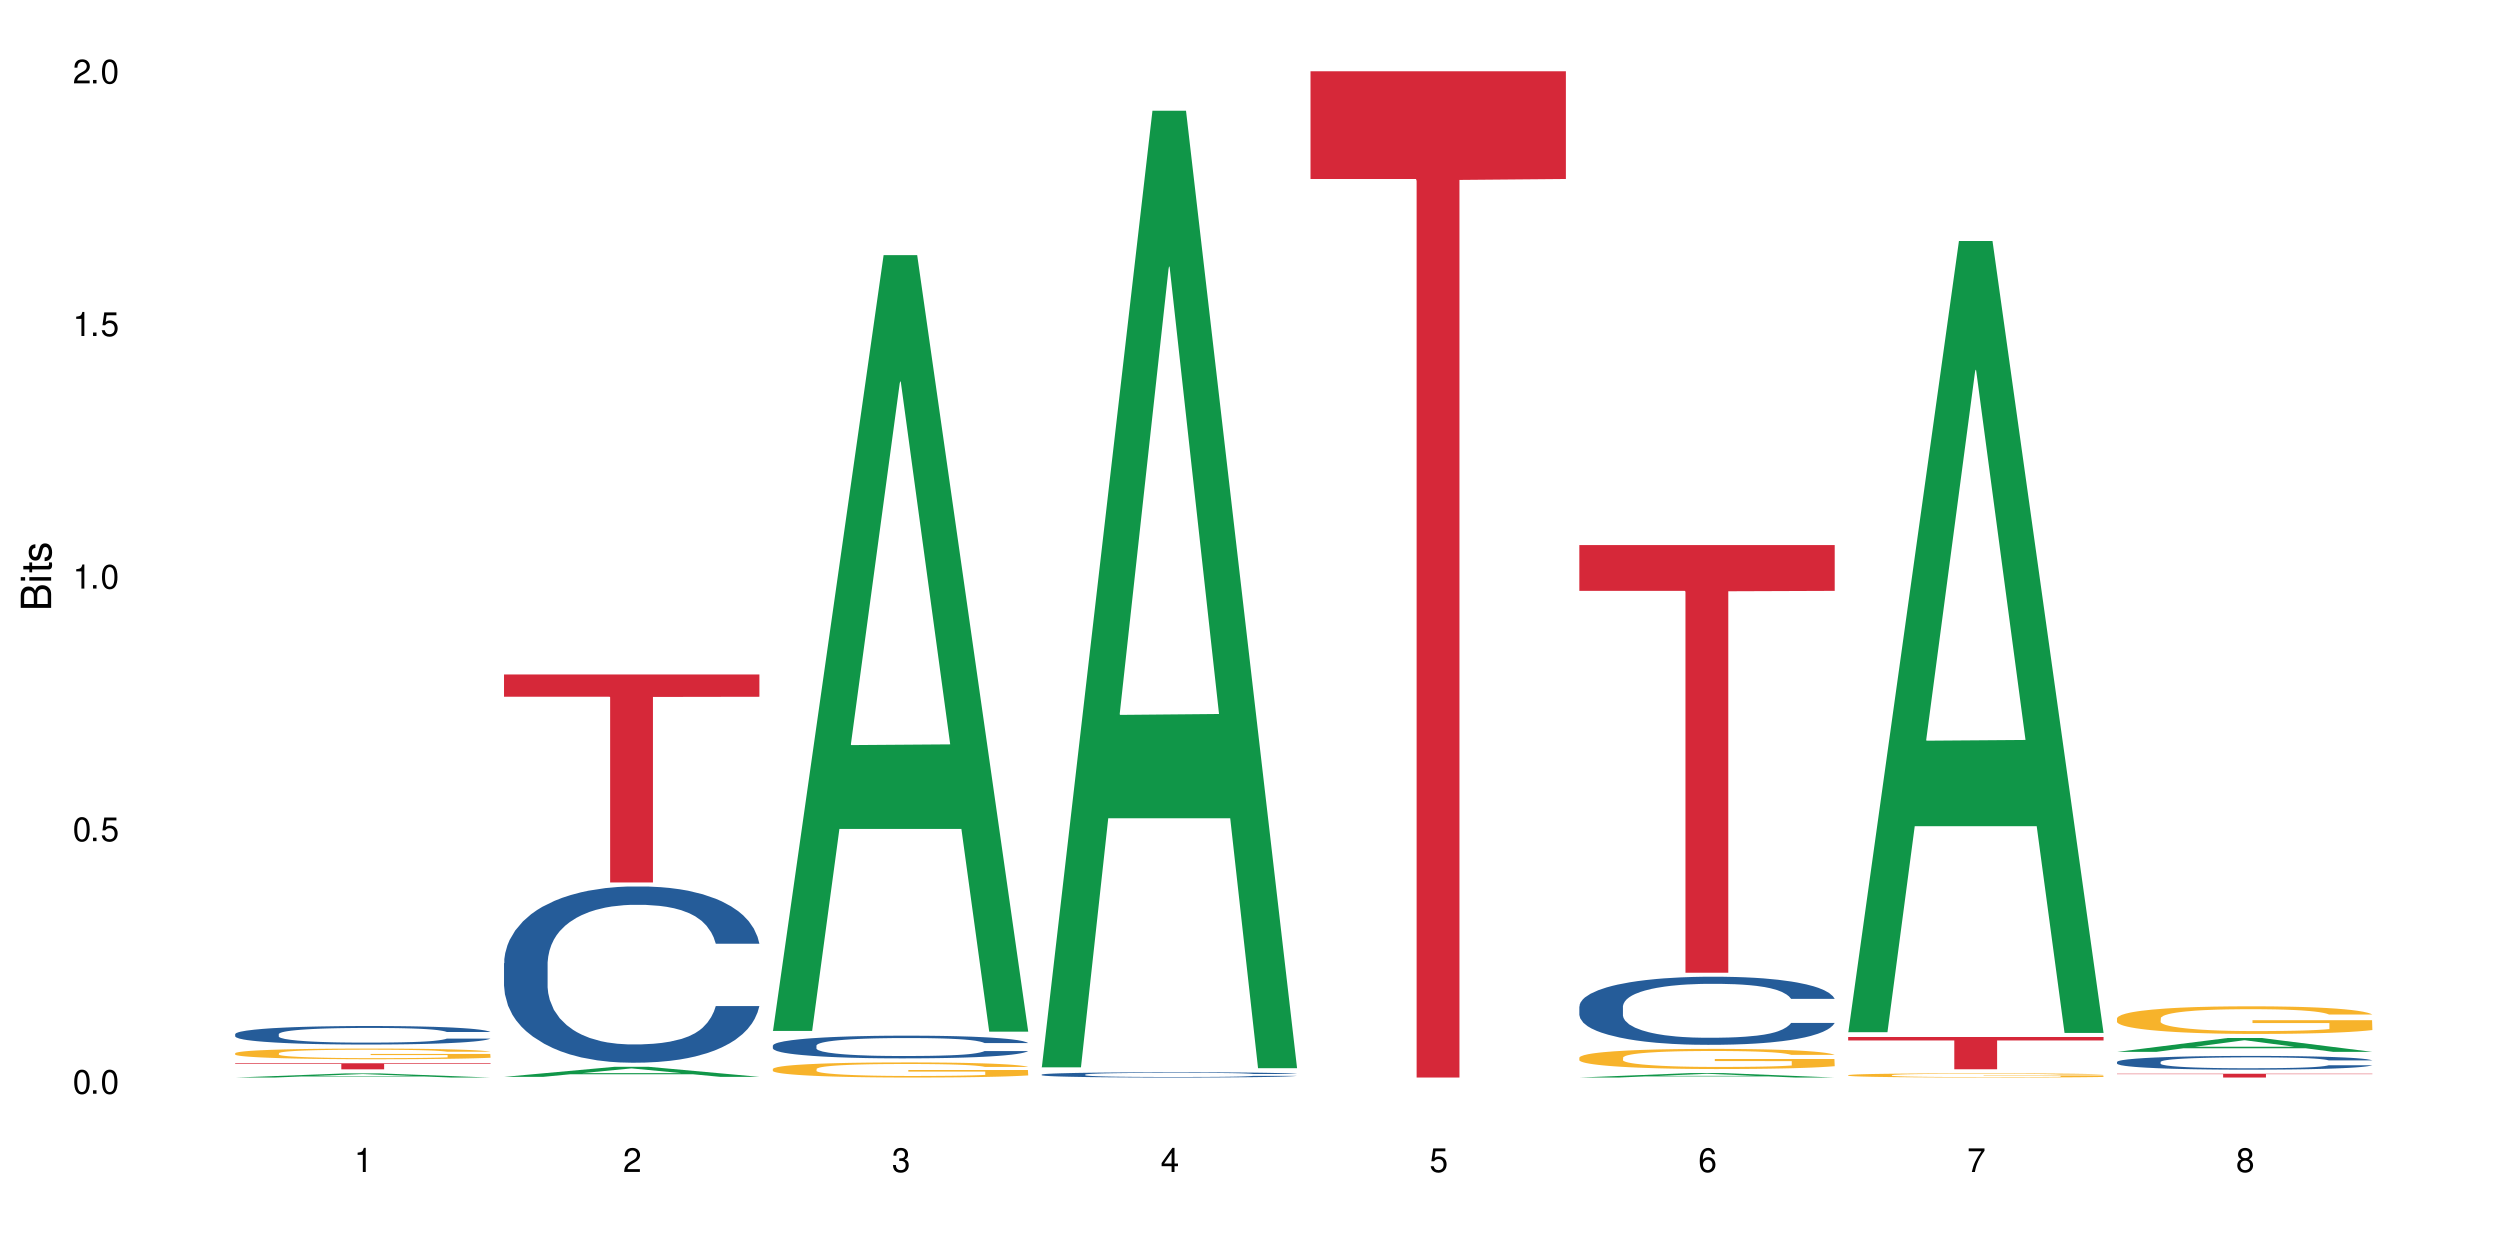 <?xml version="1.0" encoding="UTF-8"?>
<svg xmlns="http://www.w3.org/2000/svg" xmlns:xlink="http://www.w3.org/1999/xlink" width="720" height="360" viewBox="0 0 720 360">
<defs>
<g>
<g id="glyph-0-0">
</g>
<g id="glyph-0-1">
<path d="M 2.641 -6.938 C 2 -6.938 1.422 -6.656 1.078 -6.172 C 0.641 -5.562 0.406 -4.641 0.406 -3.359 C 0.406 -1.016 1.188 0.219 2.641 0.219 C 4.078 0.219 4.859 -1.016 4.859 -3.297 C 4.859 -4.641 4.656 -5.547 4.203 -6.172 C 3.844 -6.656 3.281 -6.938 2.641 -6.938 Z M 2.641 -6.188 C 3.547 -6.188 4 -5.25 4 -3.375 C 4 -1.406 3.562 -0.484 2.625 -0.484 C 1.734 -0.484 1.281 -1.438 1.281 -3.344 C 1.281 -5.25 1.734 -6.188 2.641 -6.188 Z M 2.641 -6.188 "/>
</g>
<g id="glyph-0-2">
<path d="M 1.828 -1 L 0.828 -1 L 0.828 0 L 1.828 0 Z M 1.828 -1 "/>
</g>
<g id="glyph-0-3">
<path d="M 4.562 -6.797 L 1.062 -6.797 L 0.547 -3.094 L 1.328 -3.094 C 1.719 -3.562 2.047 -3.734 2.578 -3.734 C 3.484 -3.734 4.062 -3.109 4.062 -2.094 C 4.062 -1.125 3.484 -0.531 2.578 -0.531 C 1.828 -0.531 1.375 -0.906 1.188 -1.672 L 0.328 -1.672 C 0.453 -1.109 0.547 -0.844 0.75 -0.594 C 1.125 -0.078 1.828 0.219 2.594 0.219 C 3.969 0.219 4.922 -0.781 4.922 -2.219 C 4.922 -3.562 4.031 -4.484 2.719 -4.484 C 2.25 -4.484 1.859 -4.359 1.469 -4.062 L 1.734 -5.969 L 4.562 -5.969 Z M 4.562 -6.797 "/>
</g>
<g id="glyph-0-4">
<path d="M 2.484 -4.938 L 2.484 0 L 3.328 0 L 3.328 -6.938 L 2.766 -6.938 C 2.469 -5.875 2.281 -5.734 0.984 -5.562 L 0.984 -4.938 Z M 2.484 -4.938 "/>
</g>
<g id="glyph-0-5">
<path d="M 4.859 -0.828 L 1.281 -0.828 C 1.359 -1.406 1.672 -1.781 2.5 -2.281 L 3.469 -2.828 C 4.406 -3.344 4.906 -4.062 4.906 -4.906 C 4.906 -5.484 4.672 -6.031 4.266 -6.406 C 3.859 -6.766 3.375 -6.938 2.719 -6.938 C 1.859 -6.938 1.219 -6.625 0.844 -6.031 C 0.609 -5.672 0.5 -5.234 0.484 -4.531 L 1.328 -4.531 C 1.359 -5.016 1.406 -5.281 1.531 -5.516 C 1.75 -5.938 2.188 -6.203 2.703 -6.203 C 3.469 -6.203 4.031 -5.641 4.031 -4.891 C 4.031 -4.344 3.719 -3.859 3.125 -3.516 L 2.234 -3 C 0.812 -2.172 0.406 -1.531 0.328 -0.016 L 4.859 -0.016 Z M 4.859 -0.828 "/>
</g>
<g id="glyph-0-6">
<path d="M 2.125 -3.188 L 2.578 -3.188 C 3.5 -3.188 3.984 -2.766 3.984 -1.922 C 3.984 -1.062 3.469 -0.531 2.594 -0.531 C 1.656 -0.531 1.203 -1 1.156 -2.016 L 0.312 -2.016 C 0.344 -1.453 0.438 -1.094 0.609 -0.781 C 0.953 -0.109 1.625 0.219 2.547 0.219 C 3.953 0.219 4.859 -0.625 4.859 -1.938 C 4.859 -2.828 4.516 -3.297 3.703 -3.594 C 4.344 -3.844 4.656 -4.328 4.656 -5.031 C 4.656 -6.219 3.875 -6.938 2.578 -6.938 C 1.203 -6.938 0.484 -6.172 0.453 -4.703 L 1.297 -4.703 C 1.312 -5.125 1.344 -5.359 1.453 -5.578 C 1.641 -5.969 2.062 -6.203 2.594 -6.203 C 3.344 -6.203 3.797 -5.75 3.797 -5 C 3.797 -4.516 3.609 -4.219 3.25 -4.047 C 3.016 -3.953 2.703 -3.922 2.125 -3.906 Z M 2.125 -3.188 "/>
</g>
<g id="glyph-0-7">
<path d="M 3.141 -1.672 L 3.141 0 L 3.984 0 L 3.984 -1.672 L 4.984 -1.672 L 4.984 -2.438 L 3.984 -2.438 L 3.984 -6.938 L 3.359 -6.938 L 0.266 -2.578 L 0.266 -1.672 Z M 3.141 -2.438 L 1 -2.438 L 3.141 -5.5 Z M 3.141 -2.438 "/>
</g>
<g id="glyph-0-8">
<path d="M 4.781 -5.125 C 4.609 -6.266 3.891 -6.938 2.844 -6.938 C 2.094 -6.938 1.422 -6.578 1.031 -5.953 C 0.594 -5.266 0.406 -4.422 0.406 -3.172 C 0.406 -2 0.578 -1.25 0.984 -0.641 C 1.359 -0.078 1.953 0.219 2.703 0.219 C 3.984 0.219 4.922 -0.75 4.922 -2.094 C 4.922 -3.375 4.062 -4.281 2.844 -4.281 C 2.172 -4.281 1.641 -4.031 1.281 -3.516 C 1.281 -5.234 1.828 -6.188 2.797 -6.188 C 3.391 -6.188 3.797 -5.797 3.938 -5.125 Z M 2.734 -3.531 C 3.547 -3.531 4.062 -2.953 4.062 -2.031 C 4.062 -1.156 3.484 -0.531 2.703 -0.531 C 1.922 -0.531 1.328 -1.188 1.328 -2.078 C 1.328 -2.938 1.906 -3.531 2.734 -3.531 Z M 2.734 -3.531 "/>
</g>
<g id="glyph-0-9">
<path d="M 4.984 -6.797 L 0.438 -6.797 L 0.438 -5.969 L 4.109 -5.969 C 2.5 -3.656 1.828 -2.234 1.328 0 L 2.219 0 C 2.594 -2.172 3.453 -4.047 4.984 -6.094 Z M 4.984 -6.797 "/>
</g>
<g id="glyph-0-10">
<path d="M 3.75 -3.656 C 4.469 -4.094 4.688 -4.438 4.688 -5.078 C 4.688 -6.172 3.844 -6.938 2.641 -6.938 C 1.438 -6.938 0.594 -6.172 0.594 -5.094 C 0.594 -4.438 0.812 -4.094 1.516 -3.656 C 0.734 -3.266 0.359 -2.703 0.359 -1.922 C 0.359 -0.656 1.281 0.219 2.641 0.219 C 3.984 0.219 4.922 -0.656 4.922 -1.922 C 4.922 -2.703 4.531 -3.266 3.75 -3.656 Z M 2.641 -6.188 C 3.359 -6.188 3.812 -5.75 3.812 -5.062 C 3.812 -4.406 3.344 -3.984 2.641 -3.984 C 1.922 -3.984 1.453 -4.406 1.453 -5.078 C 1.453 -5.75 1.922 -6.188 2.641 -6.188 Z M 2.641 -3.266 C 3.484 -3.266 4.062 -2.719 4.062 -1.906 C 4.062 -1.078 3.484 -0.531 2.625 -0.531 C 1.797 -0.531 1.219 -1.094 1.219 -1.906 C 1.219 -2.719 1.781 -3.266 2.641 -3.266 Z M 2.641 -3.266 "/>
</g>
<g id="glyph-1-0">
</g>
<g id="glyph-1-1">
<path d="M 0 -0.953 L 0 -4.891 C 0 -5.719 -0.234 -6.344 -0.734 -6.797 C -1.188 -7.234 -1.812 -7.469 -2.5 -7.469 C -3.547 -7.469 -4.188 -7 -4.625 -5.875 C -4.984 -6.688 -5.625 -7.094 -6.531 -7.094 C -7.172 -7.094 -7.734 -6.859 -8.141 -6.391 C -8.562 -5.922 -8.75 -5.344 -8.75 -4.5 L -8.75 -0.953 Z M -4.984 -2.062 L -7.766 -2.062 L -7.766 -4.219 C -7.766 -4.844 -7.688 -5.203 -7.453 -5.5 C -7.219 -5.812 -6.859 -5.969 -6.375 -5.969 C -5.891 -5.969 -5.531 -5.812 -5.297 -5.5 C -5.062 -5.203 -4.984 -4.844 -4.984 -4.219 Z M -0.984 -2.062 L -4 -2.062 L -4 -4.781 C -4 -5.766 -3.438 -6.359 -2.484 -6.359 C -1.547 -6.359 -0.984 -5.766 -0.984 -4.781 Z M -0.984 -2.062 "/>
</g>
<g id="glyph-1-2">
<path d="M -6.281 -1.797 L -6.281 -0.797 L 0 -0.797 L 0 -1.797 Z M -8.75 -1.797 L -8.75 -0.797 L -7.484 -0.797 L -7.484 -1.797 Z M -8.75 -1.797 "/>
</g>
<g id="glyph-1-3">
<path d="M -6.281 -3.047 L -6.281 -2.016 L -8.016 -2.016 L -8.016 -1.016 L -6.281 -1.016 L -6.281 -0.172 L -5.469 -0.172 L -5.469 -1.016 L -0.719 -1.016 C -0.078 -1.016 0.281 -1.453 0.281 -2.234 C 0.281 -2.5 0.25 -2.719 0.188 -3.047 L -0.641 -3.047 C -0.609 -2.906 -0.594 -2.766 -0.594 -2.562 C -0.594 -2.141 -0.719 -2.016 -1.156 -2.016 L -5.469 -2.016 L -5.469 -3.047 Z M -6.281 -3.047 "/>
</g>
<g id="glyph-1-4">
<path d="M -4.531 -5.25 C -5.766 -5.25 -6.469 -4.422 -6.469 -2.969 C -6.469 -1.516 -5.719 -0.562 -4.547 -0.562 C -3.562 -0.562 -3.094 -1.062 -2.734 -2.562 L -2.516 -3.484 C -2.344 -4.188 -2.094 -4.469 -1.641 -4.469 C -1.047 -4.469 -0.641 -3.875 -0.641 -3 C -0.641 -2.453 -0.797 -2 -1.062 -1.75 C -1.25 -1.594 -1.422 -1.531 -1.875 -1.469 L -1.875 -0.406 C -0.422 -0.453 0.281 -1.266 0.281 -2.922 C 0.281 -4.5 -0.5 -5.516 -1.719 -5.516 C -2.656 -5.516 -3.172 -4.984 -3.469 -3.734 L -3.703 -2.766 C -3.891 -1.953 -4.156 -1.609 -4.594 -1.609 C -5.188 -1.609 -5.547 -2.125 -5.547 -2.938 C -5.547 -3.75 -5.203 -4.172 -4.531 -4.203 Z M -4.531 -5.25 "/>
</g>
</g>
</defs>
<rect x="-72" y="-36" width="864" height="432" fill="rgb(100%, 100%, 100%)" fill-opacity="1"/>
<path fill-rule="nonzero" fill="rgb(6.275%, 58.824%, 28.235%)" fill-opacity="1" d="M 67.73 310.332 L 67.809 310.332 L 99.637 309.133 L 109.301 309.133 L 141.281 310.332 L 130.047 310.332 L 122.031 310.02 L 86.906 310.02 L 79.047 310.332 L 67.73 310.332 L 90.285 309.891 L 118.809 309.887 L 104.586 309.328 L 104.43 309.328 L 104.27 309.332 L 90.207 309.887 L 90.285 309.891 Z M 67.73 310.332 "/>
<path fill-rule="nonzero" fill="rgb(14.51%, 36.078%, 60%)" fill-opacity="1" d="M 67.73 297.812 L 67.82 297.809 L 67.82 297.691 L 68.09 297.508 L 68.719 297.273 L 69.344 297.113 L 70.961 296.824 L 73.203 296.547 L 75.535 296.332 L 77.238 296.203 L 78.766 296.105 L 82.262 295.926 L 84.504 295.832 L 86.926 295.75 L 89.887 295.668 L 92.039 295.621 L 96.883 295.543 L 100.469 295.508 L 103.25 295.492 L 109.262 295.492 L 112.848 295.512 L 115.449 295.535 L 118.32 295.574 L 120.742 295.621 L 124.957 295.727 L 128.727 295.863 L 130.43 295.941 L 133.121 296.094 L 135.184 296.238 L 136.617 296.367 L 138.234 296.547 L 139.668 296.766 L 140.746 297.016 L 141.281 297.223 L 128.727 297.223 L 128.098 297.027 L 127.379 296.879 L 126.035 296.676 L 124.688 296.535 L 122.805 296.395 L 121.102 296.301 L 118.77 296.211 L 116.707 296.152 L 114.555 296.105 L 112.488 296.078 L 108.543 296.047 L 103.969 296.047 L 102.266 296.059 L 98.766 296.098 L 96.883 296.133 L 94.191 296.199 L 92.309 296.262 L 90.066 296.359 L 88.539 296.445 L 86.656 296.57 L 85.312 296.684 L 83.785 296.844 L 82.891 296.965 L 82.082 297.102 L 81.363 297.262 L 80.828 297.434 L 80.469 297.613 L 80.289 297.789 L 80.289 298.547 L 80.469 298.723 L 80.918 298.926 L 82.082 299.223 L 83.785 299.48 L 85.762 299.688 L 87.645 299.832 L 88.719 299.902 L 90.156 299.98 L 92.398 300.078 L 95.629 300.176 L 97.512 300.215 L 100.383 300.254 L 103.34 300.273 L 107.289 300.273 L 110.785 300.254 L 113.117 300.227 L 115.539 300.188 L 118.859 300.105 L 120.922 300.027 L 122.715 299.934 L 124.062 299.844 L 124.957 299.766 L 126.305 299.613 L 127.379 299.449 L 128.188 299.277 L 128.727 299.109 L 141.281 299.109 L 140.746 299.305 L 139.938 299.496 L 139.129 299.637 L 137.875 299.809 L 136.441 299.961 L 134.375 300.129 L 132.672 300.242 L 130.43 300.363 L 128.367 300.457 L 126.125 300.539 L 122.805 300.637 L 120.652 300.688 L 118.32 300.73 L 115.539 300.77 L 112.043 300.805 L 108.273 300.824 L 104.777 300.828 L 101.008 300.816 L 98.227 300.797 L 94.551 300.754 L 89.977 300.668 L 86.656 300.574 L 84.055 300.48 L 81.812 300.383 L 79.301 300.254 L 76.074 300.039 L 74.098 299.871 L 72.754 299.734 L 71.23 299.547 L 70.152 299.375 L 68.898 299.102 L 68 298.754 L 67.73 298.488 Z M 67.73 297.812 "/>
<path fill-rule="nonzero" fill="rgb(96.863%, 70.196%, 16.863%)" fill-opacity="1" d="M 67.73 303.309 L 67.82 303.305 L 67.82 303.246 L 68.18 303.121 L 69.078 302.949 L 70.242 302.805 L 71.5 302.691 L 72.305 302.633 L 73.652 302.551 L 74.816 302.488 L 77.777 302.363 L 81.543 302.242 L 83.609 302.195 L 85.941 302.145 L 89.258 302.094 L 90.785 302.074 L 95.449 302.027 L 100.738 302 L 106.57 301.992 L 109.262 301.996 L 112.938 302.004 L 117.961 302.035 L 120.832 302.062 L 123.074 302.094 L 125.406 302.129 L 128.277 302.184 L 130.969 302.254 L 133.121 302.32 L 135.273 302.402 L 137.066 302.492 L 138.594 302.59 L 139.938 302.711 L 140.746 302.809 L 141.281 302.906 L 128.816 302.906 L 128.098 302.809 L 127.289 302.73 L 125.945 302.641 L 124.598 302.57 L 123.254 302.52 L 120.742 302.445 L 118.59 302.402 L 115.898 302.363 L 113.297 302.336 L 110.336 302.32 L 108.543 302.312 L 103.789 302.312 L 99.484 302.332 L 96.973 302.355 L 95.18 302.379 L 92.668 302.422 L 91.141 302.453 L 90.246 302.477 L 87.555 302.562 L 85.762 302.641 L 84.773 302.695 L 83.52 302.781 L 82.621 302.855 L 81.633 302.969 L 81.098 303.051 L 80.379 303.242 L 80.289 303.746 L 80.559 303.855 L 81.098 303.969 L 81.812 304.07 L 82.891 304.176 L 83.965 304.258 L 85.852 304.367 L 87.465 304.441 L 88.719 304.488 L 91.141 304.562 L 92.129 304.59 L 94.461 304.641 L 96.883 304.68 L 99.844 304.711 L 102.086 304.73 L 105.672 304.742 L 110.246 304.742 L 115.629 304.727 L 119.039 304.703 L 121.371 304.68 L 122.895 304.66 L 124.777 304.629 L 126.125 304.602 L 127.379 304.57 L 128.906 304.523 L 128.906 303.855 L 106.75 303.852 L 106.75 303.535 L 141.195 303.535 L 141.281 304.629 L 139.398 304.707 L 137.066 304.777 L 134.824 304.836 L 132.492 304.883 L 129.176 304.938 L 126.484 304.969 L 122.355 305.008 L 118.59 305.035 L 114.645 305.051 L 111.145 305.059 L 107.02 305.062 L 103.34 305.059 L 99.395 305.039 L 96.254 305.016 L 93.383 304.988 L 90.516 304.953 L 86.926 304.895 L 84.594 304.848 L 82.172 304.789 L 79.75 304.719 L 77.598 304.641 L 76.164 304.582 L 74.727 304.516 L 73.203 304.43 L 71.766 304.336 L 70.691 304.25 L 69.703 304.152 L 68.988 304.059 L 68.27 303.934 L 67.91 303.832 L 67.73 303.746 Z M 67.73 303.309 "/>
<path fill-rule="nonzero" fill="rgb(83.922%, 15.686%, 22.353%)" fill-opacity="1" d="M 67.73 306.227 L 141.281 306.227 L 141.281 306.414 L 110.629 306.414 L 110.629 307.969 L 98.297 307.969 L 98.297 306.418 L 98.117 306.414 L 67.73 306.414 Z M 67.73 306.227 "/>
<path fill-rule="nonzero" fill="rgb(6.275%, 58.824%, 28.235%)" fill-opacity="1" d="M 145.156 310.133 L 145.234 310.133 L 177.059 307.234 L 186.723 307.234 L 218.707 310.137 L 207.469 310.137 L 199.453 309.379 L 164.328 309.379 L 156.469 310.133 L 145.156 310.133 L 167.707 309.066 L 196.23 309.062 L 182.008 307.711 L 181.852 307.707 L 181.695 307.715 L 167.629 309.062 L 167.707 309.066 Z M 145.156 310.133 "/>
<path fill-rule="nonzero" fill="rgb(14.51%, 36.078%, 60%)" fill-opacity="1" d="M 145.156 277.402 L 145.242 277.355 L 145.242 276.242 L 145.512 274.48 L 146.141 272.25 L 146.77 270.723 L 148.383 267.984 L 150.625 265.34 L 152.957 263.297 L 154.664 262.094 L 156.188 261.164 L 159.684 259.449 L 161.93 258.566 L 164.352 257.777 L 167.309 256.988 L 169.461 256.523 L 174.305 255.781 L 177.895 255.457 L 180.676 255.32 L 186.684 255.32 L 190.273 255.504 L 192.875 255.734 L 195.742 256.109 L 198.164 256.523 L 202.383 257.547 L 206.148 258.844 L 207.852 259.586 L 210.543 261.023 L 212.605 262.418 L 214.043 263.621 L 215.656 265.34 L 217.094 267.426 L 218.168 269.793 L 218.707 271.789 L 206.148 271.789 L 205.52 269.934 L 204.805 268.492 L 203.457 266.594 L 202.113 265.246 L 200.23 263.902 L 198.523 263.02 L 196.191 262.137 L 194.129 261.582 L 191.977 261.164 L 189.914 260.887 L 185.969 260.609 L 181.391 260.609 L 179.688 260.699 L 176.191 261.07 L 174.305 261.395 L 171.613 262.047 L 169.73 262.648 L 167.488 263.578 L 165.965 264.363 L 164.082 265.57 L 162.734 266.637 L 161.211 268.168 L 160.312 269.328 L 159.508 270.629 L 158.789 272.16 L 158.25 273.781 L 157.891 275.5 L 157.711 277.168 L 157.711 284.359 L 157.891 286.031 L 158.34 287.977 L 159.508 290.809 L 161.211 293.266 L 163.184 295.215 L 165.066 296.605 L 166.145 297.258 L 167.578 298 L 169.82 298.926 L 173.051 299.855 L 174.934 300.227 L 177.805 300.598 L 180.766 300.781 L 184.711 300.781 L 188.211 300.598 L 190.543 300.363 L 192.965 299.992 L 196.281 299.207 L 198.344 298.465 L 200.141 297.582 L 201.484 296.699 L 202.383 295.957 L 203.727 294.52 L 204.805 292.941 L 205.609 291.32 L 206.148 289.742 L 218.707 289.742 L 218.168 291.598 L 217.359 293.406 L 216.555 294.75 L 215.297 296.375 L 213.863 297.812 L 211.801 299.438 L 210.094 300.504 L 207.852 301.664 L 205.789 302.547 L 203.547 303.336 L 200.23 304.262 L 198.074 304.727 L 195.742 305.145 L 192.965 305.516 L 189.465 305.84 L 185.699 306.023 L 182.199 306.07 L 178.434 305.977 L 175.652 305.793 L 171.973 305.375 L 167.398 304.539 L 164.082 303.66 L 161.48 302.777 L 159.238 301.848 L 156.727 300.598 L 153.496 298.555 L 151.523 296.977 L 150.176 295.68 L 148.652 293.871 L 147.574 292.246 L 146.32 289.648 L 145.422 286.355 L 145.156 283.805 Z M 145.156 277.402 "/>
<path fill-rule="nonzero" fill="rgb(83.922%, 15.686%, 22.353%)" fill-opacity="1" d="M 145.156 194.254 L 218.707 194.254 L 218.707 200.668 L 188.051 200.723 L 188.051 254.156 L 175.719 254.156 L 175.719 200.777 L 175.539 200.668 L 145.156 200.668 Z M 145.156 194.254 "/>
<path fill-rule="nonzero" fill="rgb(6.275%, 58.824%, 28.235%)" fill-opacity="1" d="M 222.578 296.902 L 222.656 296.691 L 254.48 73.469 L 264.148 73.469 L 296.129 297.113 L 284.895 297.113 L 276.879 238.734 L 241.75 238.734 L 233.895 296.902 L 222.578 296.902 L 245.129 214.586 L 273.656 214.375 L 259.434 110.008 L 259.273 109.801 L 259.117 110.43 L 245.051 214.375 L 245.129 214.586 Z M 222.578 296.902 "/>
<path fill-rule="nonzero" fill="rgb(14.51%, 36.078%, 60%)" fill-opacity="1" d="M 222.578 301.121 L 222.668 301.113 L 222.668 300.973 L 222.938 300.742 L 223.562 300.457 L 224.191 300.262 L 225.809 299.906 L 228.051 299.566 L 230.383 299.305 L 232.086 299.148 L 233.609 299.031 L 237.109 298.809 L 239.352 298.695 L 241.773 298.594 L 244.734 298.492 L 246.887 298.434 L 251.73 298.336 L 255.316 298.293 L 258.098 298.277 L 264.109 298.277 L 267.695 298.301 L 270.297 298.332 L 273.168 298.379 L 275.59 298.434 L 279.805 298.562 L 283.57 298.73 L 285.277 298.828 L 287.969 299.012 L 290.031 299.191 L 291.465 299.348 L 293.082 299.566 L 294.516 299.836 L 295.59 300.141 L 296.129 300.398 L 283.57 300.398 L 282.945 300.16 L 282.227 299.973 L 280.883 299.727 L 279.535 299.555 L 277.652 299.383 L 275.949 299.27 L 273.617 299.156 L 271.551 299.082 L 269.398 299.031 L 267.336 298.992 L 263.391 298.957 L 258.816 298.957 L 257.109 298.969 L 253.613 299.02 L 251.73 299.059 L 249.039 299.145 L 247.156 299.223 L 244.914 299.34 L 243.387 299.441 L 241.504 299.598 L 240.16 299.734 L 238.633 299.93 L 237.738 300.082 L 236.93 300.25 L 236.211 300.445 L 235.672 300.652 L 235.316 300.875 L 235.137 301.09 L 235.137 302.016 L 235.316 302.23 L 235.762 302.48 L 236.93 302.848 L 238.633 303.164 L 240.605 303.414 L 242.492 303.594 L 243.566 303.676 L 245.004 303.773 L 247.246 303.891 L 250.473 304.012 L 252.355 304.059 L 255.227 304.105 L 258.188 304.129 L 262.133 304.129 L 265.633 304.105 L 267.965 304.078 L 270.387 304.027 L 273.707 303.926 L 275.77 303.832 L 277.562 303.719 L 278.906 303.605 L 279.805 303.508 L 281.148 303.324 L 282.227 303.121 L 283.035 302.91 L 283.57 302.707 L 296.129 302.707 L 295.59 302.949 L 294.785 303.18 L 293.977 303.355 L 292.723 303.562 L 291.285 303.75 L 289.223 303.957 L 287.52 304.094 L 285.277 304.242 L 283.215 304.359 L 280.973 304.461 L 277.652 304.578 L 275.5 304.637 L 273.168 304.691 L 270.387 304.738 L 266.887 304.781 L 263.121 304.805 L 259.621 304.812 L 255.855 304.801 L 253.074 304.777 L 249.398 304.723 L 244.824 304.613 L 241.504 304.5 L 238.902 304.387 L 236.66 304.27 L 234.148 304.105 L 230.918 303.844 L 228.945 303.641 L 227.602 303.473 L 226.074 303.242 L 225 303.031 L 223.742 302.695 L 222.848 302.273 L 222.578 301.945 Z M 222.578 301.121 "/>
<path fill-rule="nonzero" fill="rgb(96.863%, 70.196%, 16.863%)" fill-opacity="1" d="M 222.578 307.84 L 222.668 307.836 L 222.668 307.758 L 223.027 307.578 L 223.922 307.332 L 225.09 307.129 L 226.344 306.969 L 227.152 306.887 L 228.496 306.766 L 229.664 306.68 L 232.625 306.5 L 236.391 306.332 L 238.453 306.262 L 240.785 306.195 L 244.105 306.117 L 245.629 306.09 L 250.293 306.027 L 255.586 305.988 L 261.418 305.977 L 264.109 305.98 L 267.785 305.996 L 272.809 306.039 L 275.68 306.078 L 277.922 306.117 L 280.254 306.172 L 283.125 306.25 L 285.816 306.344 L 287.969 306.441 L 290.121 306.559 L 291.914 306.688 L 293.438 306.828 L 294.785 306.992 L 295.59 307.133 L 296.129 307.273 L 283.66 307.273 L 282.945 307.133 L 282.137 307.027 L 280.793 306.895 L 279.445 306.801 L 278.102 306.723 L 275.59 306.621 L 273.438 306.555 L 270.746 306.5 L 268.145 306.465 L 265.184 306.441 L 263.391 306.434 L 258.637 306.434 L 254.332 306.461 L 251.82 306.492 L 250.023 306.523 L 247.512 306.586 L 245.988 306.633 L 245.094 306.664 L 242.402 306.785 L 240.605 306.898 L 239.621 306.973 L 238.363 307.094 L 237.469 307.199 L 236.48 307.359 L 235.941 307.48 L 235.227 307.75 L 235.137 308.465 L 235.406 308.617 L 235.941 308.781 L 236.66 308.926 L 237.738 309.074 L 238.812 309.191 L 240.695 309.344 L 242.312 309.449 L 243.566 309.516 L 245.988 309.625 L 246.977 309.66 L 249.309 309.73 L 251.73 309.789 L 254.691 309.836 L 256.934 309.859 L 260.52 309.879 L 265.094 309.879 L 270.477 309.855 L 273.887 309.824 L 276.219 309.793 L 277.742 309.762 L 279.625 309.719 L 280.973 309.68 L 282.227 309.637 L 283.75 309.57 L 283.75 308.617 L 261.598 308.613 L 261.598 308.168 L 296.039 308.164 L 296.129 309.719 L 294.246 309.828 L 291.914 309.93 L 289.672 310.012 L 287.34 310.078 L 284.02 310.152 L 281.328 310.199 L 277.203 310.258 L 273.438 310.293 L 269.488 310.316 L 265.992 310.328 L 261.867 310.332 L 258.188 310.324 L 254.242 310.301 L 251.102 310.27 L 248.23 310.23 L 245.359 310.176 L 241.773 310.094 L 239.441 310.027 L 237.02 309.941 L 234.598 309.844 L 232.445 309.734 L 231.008 309.652 L 229.574 309.555 L 228.051 309.438 L 226.613 309.301 L 225.539 309.18 L 224.551 309.039 L 223.832 308.906 L 223.117 308.73 L 222.758 308.586 L 222.578 308.461 Z M 222.578 307.84 "/>
<path fill-rule="nonzero" fill="rgb(6.275%, 58.824%, 28.235%)" fill-opacity="1" d="M 300 307.391 L 300.078 307.133 L 331.906 31.887 L 341.57 31.887 L 373.555 307.648 L 362.316 307.648 L 354.301 235.668 L 319.176 235.668 L 311.316 307.391 L 300 307.391 L 322.555 205.891 L 351.078 205.629 L 336.855 76.941 L 336.699 76.68 L 336.543 77.457 L 322.477 205.629 L 322.555 205.891 Z M 300 307.391 "/>
<path fill-rule="nonzero" fill="rgb(14.51%, 36.078%, 60%)" fill-opacity="1" d="M 300 309.477 L 300.09 309.473 L 300.09 309.441 L 300.359 309.387 L 300.988 309.32 L 301.617 309.273 L 303.23 309.191 L 305.473 309.113 L 307.805 309.055 L 309.508 309.016 L 311.035 308.988 L 314.531 308.938 L 316.773 308.91 L 319.195 308.887 L 322.156 308.863 L 324.309 308.852 L 329.152 308.828 L 332.742 308.82 L 335.52 308.812 L 341.531 308.812 L 345.117 308.82 L 347.719 308.828 L 350.59 308.836 L 353.012 308.852 L 357.227 308.879 L 360.996 308.918 L 362.699 308.941 L 365.391 308.984 L 367.453 309.027 L 368.891 309.062 L 370.504 309.113 L 371.938 309.176 L 373.016 309.246 L 373.555 309.309 L 360.996 309.309 L 360.367 309.25 L 359.648 309.207 L 358.305 309.152 L 356.961 309.109 L 355.074 309.07 L 353.371 309.043 L 351.039 309.02 L 348.977 309 L 346.824 308.988 L 344.762 308.98 L 340.812 308.973 L 336.238 308.973 L 334.535 308.977 L 331.035 308.984 L 329.152 308.996 L 326.461 309.016 L 324.578 309.035 L 322.336 309.062 L 320.812 309.086 L 318.926 309.121 L 317.582 309.152 L 316.059 309.199 L 315.16 309.234 L 314.352 309.273 L 313.637 309.316 L 313.098 309.367 L 312.738 309.418 L 312.559 309.469 L 312.559 309.684 L 312.738 309.734 L 313.188 309.793 L 314.352 309.875 L 316.059 309.949 L 318.031 310.008 L 319.914 310.051 L 320.992 310.07 L 322.426 310.09 L 324.668 310.117 L 327.898 310.145 L 329.781 310.156 L 332.652 310.168 L 335.609 310.176 L 339.559 310.176 L 343.055 310.168 L 345.387 310.16 L 347.809 310.152 L 351.129 310.129 L 353.191 310.105 L 354.984 310.078 L 356.332 310.051 L 357.227 310.031 L 358.574 309.988 L 359.648 309.941 L 360.457 309.891 L 360.996 309.844 L 373.555 309.844 L 373.016 309.898 L 372.207 309.953 L 371.402 309.992 L 370.145 310.043 L 368.711 310.086 L 366.645 310.133 L 364.941 310.164 L 362.699 310.199 L 360.637 310.227 L 358.395 310.25 L 355.074 310.277 L 352.922 310.293 L 350.59 310.305 L 347.809 310.316 L 344.312 310.324 L 340.543 310.332 L 337.047 310.332 L 333.277 310.328 L 330.5 310.324 L 326.82 310.312 L 322.246 310.285 L 318.926 310.262 L 316.324 310.234 L 314.082 310.207 L 311.57 310.168 L 308.344 310.109 L 306.371 310.059 L 305.023 310.023 L 303.5 309.969 L 302.422 309.918 L 301.168 309.84 L 300.27 309.742 L 300 309.668 Z M 300 309.477 "/>
<path fill-rule="nonzero" fill="rgb(83.922%, 15.686%, 22.353%)" fill-opacity="1" d="M 377.426 20.527 L 450.977 20.527 L 450.977 51.547 L 420.324 51.82 L 420.324 310.332 L 407.988 310.332 L 407.988 52.094 L 407.809 51.547 L 377.426 51.547 Z M 377.426 20.527 "/>
<path fill-rule="nonzero" fill="rgb(6.275%, 58.824%, 28.235%)" fill-opacity="1" d="M 454.848 310.332 L 454.926 310.328 L 486.75 309.047 L 496.418 309.047 L 528.398 310.332 L 517.164 310.332 L 509.148 309.996 L 474.023 309.996 L 466.164 310.332 L 454.848 310.332 L 477.402 309.855 L 505.926 309.855 L 491.703 309.254 L 491.547 309.254 L 491.387 309.258 L 477.32 309.855 L 477.402 309.855 Z M 454.848 310.332 "/>
<path fill-rule="nonzero" fill="rgb(14.51%, 36.078%, 60%)" fill-opacity="1" d="M 454.848 289.84 L 454.938 289.82 L 454.938 289.391 L 455.207 288.711 L 455.836 287.848 L 456.461 287.258 L 458.078 286.199 L 460.32 285.18 L 462.652 284.391 L 464.355 283.926 L 465.879 283.566 L 469.379 282.902 L 471.621 282.562 L 474.043 282.258 L 477.004 281.953 L 479.156 281.773 L 484 281.488 L 487.586 281.363 L 490.367 281.309 L 496.379 281.309 L 499.965 281.379 L 502.566 281.469 L 505.438 281.613 L 507.859 281.773 L 512.074 282.168 L 515.844 282.672 L 517.547 282.957 L 520.238 283.512 L 522.301 284.051 L 523.734 284.516 L 525.352 285.18 L 526.785 285.984 L 527.863 286.898 L 528.398 287.672 L 515.844 287.672 L 515.215 286.953 L 514.496 286.398 L 513.152 285.664 L 511.805 285.145 L 509.922 284.625 L 508.219 284.281 L 505.887 283.941 L 503.824 283.727 L 501.672 283.566 L 499.605 283.457 L 495.66 283.352 L 491.086 283.352 L 489.383 283.387 L 485.883 283.531 L 484 283.656 L 481.309 283.906 L 479.426 284.141 L 477.184 284.496 L 475.656 284.801 L 473.773 285.27 L 472.43 285.68 L 470.902 286.273 L 470.008 286.719 L 469.199 287.223 L 468.48 287.812 L 467.945 288.441 L 467.586 289.105 L 467.406 289.75 L 467.406 292.527 L 467.586 293.172 L 468.035 293.926 L 469.199 295.02 L 470.902 295.969 L 472.879 296.723 L 474.762 297.258 L 475.836 297.508 L 477.273 297.797 L 479.516 298.156 L 482.742 298.512 L 484.629 298.656 L 487.496 298.801 L 490.457 298.871 L 494.406 298.871 L 497.902 298.801 L 500.234 298.711 L 502.656 298.566 L 505.977 298.262 L 508.039 297.977 L 509.832 297.637 L 511.18 297.293 L 512.074 297.008 L 513.422 296.453 L 514.496 295.844 L 515.305 295.215 L 515.844 294.605 L 528.398 294.605 L 527.863 295.324 L 527.055 296.023 L 526.246 296.543 L 524.992 297.168 L 523.555 297.723 L 521.492 298.352 L 519.789 298.766 L 517.547 299.211 L 515.484 299.551 L 513.242 299.855 L 509.922 300.215 L 507.77 300.395 L 505.438 300.555 L 502.656 300.699 L 499.16 300.824 L 495.391 300.898 L 491.895 300.914 L 488.125 300.879 L 485.344 300.809 L 481.668 300.645 L 477.094 300.324 L 473.773 299.984 L 471.172 299.641 L 468.93 299.285 L 466.418 298.801 L 463.191 298.012 L 461.215 297.402 L 459.871 296.898 L 458.348 296.199 L 457.27 295.574 L 456.016 294.57 L 455.117 293.297 L 454.848 292.312 Z M 454.848 289.84 "/>
<path fill-rule="nonzero" fill="rgb(96.863%, 70.196%, 16.863%)" fill-opacity="1" d="M 454.848 304.562 L 454.938 304.559 L 454.938 304.453 L 455.297 304.215 L 456.191 303.887 L 457.359 303.617 L 458.613 303.402 L 459.422 303.293 L 460.77 303.133 L 461.934 303.016 L 464.895 302.777 L 468.66 302.555 L 470.723 302.461 L 473.055 302.371 L 476.375 302.27 L 477.898 302.23 L 482.562 302.148 L 487.855 302.094 L 493.688 302.078 L 496.379 302.082 L 500.055 302.105 L 505.078 302.164 L 507.949 302.215 L 510.191 302.27 L 512.523 302.34 L 515.395 302.445 L 518.086 302.57 L 520.238 302.699 L 522.391 302.859 L 524.184 303.027 L 525.711 303.211 L 527.055 303.434 L 527.863 303.621 L 528.398 303.805 L 515.934 303.805 L 515.215 303.621 L 514.406 303.477 L 513.062 303.301 L 511.715 303.176 L 510.371 303.074 L 507.859 302.938 L 505.707 302.852 L 503.016 302.777 L 500.414 302.73 L 497.453 302.699 L 495.66 302.688 L 490.906 302.688 L 486.602 302.727 L 484.09 302.766 L 482.297 302.809 L 479.785 302.891 L 478.258 302.953 L 477.363 302.996 L 474.672 303.16 L 472.879 303.309 L 471.891 303.41 L 470.633 303.566 L 469.738 303.711 L 468.75 303.922 L 468.211 304.082 L 467.496 304.441 L 467.406 305.395 L 467.676 305.598 L 468.211 305.816 L 468.93 306.004 L 470.008 306.207 L 471.082 306.359 L 472.965 306.566 L 474.582 306.703 L 475.836 306.793 L 478.258 306.938 L 479.246 306.984 L 481.578 307.082 L 484 307.156 L 486.961 307.219 L 489.203 307.25 L 492.789 307.277 L 497.363 307.277 L 502.746 307.246 L 506.156 307.203 L 508.488 307.16 L 510.012 307.125 L 511.895 307.066 L 513.242 307.012 L 514.496 306.953 L 516.023 306.863 L 516.023 305.598 L 493.867 305.594 L 493.867 305 L 528.309 304.992 L 528.398 307.066 L 526.516 307.207 L 524.184 307.348 L 521.941 307.453 L 519.609 307.543 L 516.289 307.645 L 513.602 307.707 L 509.473 307.781 L 505.707 307.828 L 501.758 307.859 L 498.262 307.875 L 494.137 307.883 L 490.457 307.871 L 486.512 307.84 L 483.371 307.797 L 480.5 307.742 L 477.633 307.676 L 474.043 307.562 L 471.711 307.473 L 469.289 307.363 L 466.867 307.23 L 464.715 307.086 L 463.281 306.977 L 461.844 306.848 L 460.32 306.688 L 458.883 306.508 L 457.809 306.344 L 456.82 306.16 L 456.102 305.984 L 455.387 305.746 L 455.027 305.555 L 454.848 305.391 Z M 454.848 304.562 "/>
<path fill-rule="nonzero" fill="rgb(83.922%, 15.686%, 22.353%)" fill-opacity="1" d="M 454.848 156.984 L 528.398 156.984 L 528.398 170.168 L 497.746 170.285 L 497.746 280.145 L 485.414 280.145 L 485.414 170.398 L 485.234 170.168 L 454.848 170.168 Z M 454.848 156.984 "/>
<path fill-rule="nonzero" fill="rgb(6.275%, 58.824%, 28.235%)" fill-opacity="1" d="M 532.27 297.273 L 532.352 297.059 L 564.176 69.402 L 573.84 69.402 L 605.824 297.484 L 594.586 297.484 L 586.57 237.949 L 551.445 237.949 L 543.586 297.273 L 532.27 297.273 L 554.824 213.32 L 583.348 213.105 L 569.125 106.668 L 568.969 106.453 L 568.812 107.094 L 554.746 213.105 L 554.824 213.32 Z M 532.27 297.273 "/>
<path fill-rule="nonzero" fill="rgb(96.863%, 70.196%, 16.863%)" fill-opacity="1" d="M 532.27 309.637 L 532.359 309.637 L 532.359 309.613 L 532.719 309.566 L 533.617 309.496 L 534.781 309.438 L 536.039 309.395 L 536.844 309.371 L 538.191 309.34 L 539.355 309.312 L 542.316 309.266 L 546.086 309.219 L 548.148 309.199 L 550.48 309.18 L 553.797 309.156 L 555.324 309.148 L 559.988 309.133 L 565.281 309.121 L 571.109 309.117 L 573.801 309.117 L 577.48 309.121 L 582.5 309.137 L 585.371 309.145 L 587.613 309.156 L 589.945 309.172 L 592.816 309.195 L 595.508 309.219 L 597.66 309.246 L 599.812 309.281 L 601.609 309.316 L 603.133 309.355 L 604.477 309.402 L 605.285 309.441 L 605.824 309.48 L 593.355 309.48 L 592.637 309.441 L 591.832 309.41 L 590.484 309.375 L 589.141 309.348 L 587.793 309.324 L 585.281 309.297 L 583.129 309.281 L 580.438 309.266 L 577.836 309.254 L 574.879 309.246 L 568.328 309.246 L 564.023 309.254 L 561.512 309.262 L 559.719 309.27 L 557.207 309.289 L 555.684 309.301 L 554.785 309.309 L 552.094 309.344 L 550.301 309.375 L 549.312 309.395 L 548.059 309.43 L 547.16 309.461 L 546.176 309.504 L 545.637 309.535 L 544.918 309.613 L 544.828 309.812 L 545.098 309.855 L 545.637 309.898 L 546.355 309.941 L 547.43 309.98 L 548.508 310.016 L 550.391 310.059 L 552.004 310.086 L 553.262 310.105 L 555.684 310.137 L 556.668 310.145 L 559 310.164 L 561.422 310.18 L 564.383 310.195 L 566.625 310.199 L 570.215 310.207 L 574.789 310.207 L 580.168 310.199 L 583.578 310.191 L 585.91 310.18 L 587.434 310.172 L 589.32 310.16 L 590.664 310.152 L 591.922 310.137 L 593.445 310.121 L 593.445 309.855 L 571.289 309.852 L 571.289 309.73 L 605.734 309.727 L 605.824 310.16 L 603.941 310.191 L 601.609 310.219 L 599.363 310.242 L 597.031 310.262 L 593.715 310.281 L 591.023 310.297 L 586.898 310.312 L 583.129 310.32 L 579.184 310.328 L 575.684 310.332 L 567.883 310.332 L 563.934 310.324 L 560.797 310.316 L 557.926 310.305 L 555.055 310.289 L 551.465 310.266 L 549.133 310.246 L 546.711 310.223 L 544.289 310.195 L 542.137 310.164 L 540.703 310.145 L 539.266 310.117 L 537.742 310.082 L 536.309 310.047 L 535.23 310.012 L 534.246 309.973 L 533.527 309.934 L 532.809 309.887 L 532.449 309.844 L 532.27 309.812 Z M 532.27 309.637 "/>
<path fill-rule="nonzero" fill="rgb(83.922%, 15.686%, 22.353%)" fill-opacity="1" d="M 532.27 298.648 L 605.824 298.648 L 605.824 299.645 L 575.168 299.656 L 575.168 307.953 L 562.836 307.953 L 562.836 299.664 L 562.656 299.645 L 532.27 299.645 Z M 532.27 298.648 "/>
<path fill-rule="nonzero" fill="rgb(6.275%, 58.824%, 28.235%)" fill-opacity="1" d="M 609.695 302.941 L 609.773 302.938 L 641.598 298.938 L 651.266 298.938 L 683.246 302.941 L 672.008 302.941 L 663.996 301.898 L 628.867 301.898 L 621.012 302.941 L 609.695 302.941 L 632.246 301.465 L 660.773 301.461 L 646.551 299.594 L 646.391 299.59 L 646.234 299.602 L 632.168 301.461 L 632.246 301.465 Z M 609.695 302.941 "/>
<path fill-rule="nonzero" fill="rgb(14.51%, 36.078%, 60%)" fill-opacity="1" d="M 609.695 305.828 L 609.785 305.828 L 609.785 305.738 L 610.055 305.602 L 610.68 305.43 L 611.309 305.309 L 612.922 305.094 L 615.164 304.891 L 617.5 304.73 L 619.203 304.637 L 620.727 304.562 L 624.227 304.43 L 626.469 304.359 L 628.891 304.301 L 631.852 304.238 L 634.004 304.203 L 638.848 304.145 L 642.434 304.117 L 645.215 304.105 L 651.223 304.105 L 654.812 304.121 L 657.414 304.141 L 660.285 304.168 L 662.707 304.203 L 666.922 304.281 L 670.688 304.383 L 672.395 304.441 L 675.086 304.551 L 677.148 304.66 L 678.582 304.754 L 680.195 304.891 L 681.633 305.051 L 682.707 305.238 L 683.246 305.391 L 670.688 305.391 L 670.062 305.246 L 669.344 305.137 L 667.996 304.988 L 666.652 304.883 L 664.77 304.777 L 663.066 304.707 L 660.734 304.641 L 658.668 304.598 L 656.516 304.562 L 654.453 304.543 L 650.508 304.52 L 645.934 304.52 L 644.227 304.527 L 640.73 304.555 L 638.848 304.582 L 636.156 304.633 L 634.273 304.68 L 632.027 304.75 L 630.504 304.812 L 628.621 304.906 L 627.273 304.992 L 625.75 305.109 L 624.852 305.199 L 624.047 305.301 L 623.328 305.422 L 622.789 305.547 L 622.43 305.684 L 622.254 305.812 L 622.254 306.371 L 622.43 306.504 L 622.879 306.656 L 624.047 306.875 L 625.75 307.066 L 627.723 307.219 L 629.605 307.328 L 630.684 307.379 L 632.117 307.438 L 634.363 307.508 L 637.59 307.582 L 639.473 307.609 L 642.344 307.641 L 645.305 307.656 L 649.25 307.656 L 652.75 307.641 L 655.082 307.621 L 657.504 307.594 L 660.82 307.531 L 662.887 307.473 L 664.68 307.406 L 666.023 307.336 L 666.922 307.277 L 668.266 307.164 L 669.344 307.043 L 670.152 306.914 L 670.688 306.793 L 683.246 306.793 L 682.707 306.938 L 681.902 307.078 L 681.094 307.184 L 679.84 307.309 L 678.402 307.422 L 676.34 307.551 L 674.637 307.633 L 672.395 307.723 L 670.332 307.793 L 668.086 307.852 L 664.77 307.926 L 662.617 307.961 L 660.285 307.996 L 657.504 308.023 L 654.004 308.047 L 650.238 308.062 L 646.738 308.066 L 642.973 308.059 L 640.191 308.047 L 636.516 308.012 L 631.941 307.949 L 628.621 307.879 L 626.02 307.809 L 623.777 307.738 L 621.266 307.641 L 618.035 307.48 L 616.062 307.359 L 614.719 307.258 L 613.191 307.113 L 612.117 306.988 L 610.859 306.785 L 609.965 306.527 L 609.695 306.328 Z M 609.695 305.828 "/>
<path fill-rule="nonzero" fill="rgb(96.863%, 70.196%, 16.863%)" fill-opacity="1" d="M 609.695 293.227 L 609.785 293.219 L 609.785 293.074 L 610.145 292.746 L 611.039 292.293 L 612.207 291.926 L 613.461 291.633 L 614.27 291.48 L 615.613 291.262 L 616.781 291.102 L 619.742 290.777 L 623.508 290.469 L 625.57 290.34 L 627.902 290.215 L 631.223 290.078 L 632.746 290.027 L 637.41 289.91 L 642.703 289.84 L 648.535 289.816 L 651.223 289.824 L 654.902 289.852 L 659.926 289.934 L 662.797 290.004 L 665.039 290.078 L 667.371 290.172 L 670.242 290.316 L 672.93 290.492 L 675.086 290.668 L 677.238 290.883 L 679.031 291.117 L 680.555 291.371 L 681.902 291.676 L 682.707 291.93 L 683.246 292.188 L 670.777 292.188 L 670.062 291.93 L 669.254 291.734 L 667.91 291.496 L 666.562 291.32 L 665.219 291.184 L 662.707 290.992 L 660.555 290.879 L 657.863 290.777 L 655.262 290.711 L 652.301 290.668 L 650.508 290.652 L 645.754 290.652 L 641.449 290.703 L 638.938 290.762 L 637.141 290.82 L 634.629 290.93 L 633.105 291.016 L 632.207 291.074 L 629.52 291.301 L 627.723 291.504 L 626.738 291.641 L 625.48 291.859 L 624.586 292.055 L 623.598 292.344 L 623.059 292.562 L 622.344 293.059 L 622.254 294.367 L 622.52 294.641 L 623.059 294.941 L 623.777 295.203 L 624.852 295.477 L 625.93 295.688 L 627.812 295.973 L 629.43 296.16 L 630.684 296.285 L 633.105 296.48 L 634.094 296.547 L 636.426 296.676 L 638.848 296.777 L 641.805 296.867 L 644.047 296.91 L 647.637 296.945 L 652.211 296.945 L 657.594 296.902 L 661 296.844 L 663.332 296.785 L 664.859 296.734 L 666.742 296.656 L 668.086 296.582 L 669.344 296.504 L 670.867 296.379 L 670.867 294.641 L 648.715 294.637 L 648.715 293.82 L 683.156 293.812 L 683.246 296.656 L 681.363 296.852 L 679.031 297.039 L 676.789 297.188 L 674.457 297.309 L 671.137 297.449 L 668.445 297.535 L 664.32 297.637 L 660.555 297.703 L 656.605 297.746 L 653.109 297.766 L 648.98 297.773 L 645.305 297.762 L 641.359 297.715 L 638.219 297.66 L 635.348 297.586 L 632.477 297.492 L 628.891 297.34 L 626.559 297.215 L 624.137 297.062 L 621.715 296.879 L 619.562 296.684 L 618.125 296.531 L 616.691 296.355 L 615.164 296.141 L 613.73 295.891 L 612.656 295.668 L 611.668 295.414 L 610.949 295.172 L 610.234 294.844 L 609.875 294.586 L 609.695 294.359 Z M 609.695 293.227 "/>
<path fill-rule="nonzero" fill="rgb(83.922%, 15.686%, 22.353%)" fill-opacity="1" d="M 609.695 309.23 L 683.246 309.23 L 683.246 309.348 L 652.594 309.352 L 652.594 310.332 L 640.258 310.332 L 640.258 309.352 L 640.082 309.348 L 609.695 309.348 Z M 609.695 309.23 "/>
<g fill="rgb(0%, 0%, 0%)" fill-opacity="1">
<use xlink:href="#glyph-0-1" x="20.965" y="314.993"/>
<use xlink:href="#glyph-0-2" x="25.965" y="314.993"/>
<use xlink:href="#glyph-0-1" x="28.965" y="314.993"/>
</g>
<g fill="rgb(0%, 0%, 0%)" fill-opacity="1">
<use xlink:href="#glyph-0-1" x="20.965" y="242.251"/>
<use xlink:href="#glyph-0-2" x="25.965" y="242.251"/>
<use xlink:href="#glyph-0-3" x="28.965" y="242.251"/>
</g>
<g fill="rgb(0%, 0%, 0%)" fill-opacity="1">
<use xlink:href="#glyph-0-4" x="20.965" y="169.509"/>
<use xlink:href="#glyph-0-2" x="25.965" y="169.509"/>
<use xlink:href="#glyph-0-1" x="28.965" y="169.509"/>
</g>
<g fill="rgb(0%, 0%, 0%)" fill-opacity="1">
<use xlink:href="#glyph-0-4" x="20.965" y="96.767"/>
<use xlink:href="#glyph-0-2" x="25.965" y="96.767"/>
<use xlink:href="#glyph-0-3" x="28.965" y="96.767"/>
</g>
<g fill="rgb(0%, 0%, 0%)" fill-opacity="1">
<use xlink:href="#glyph-0-5" x="20.965" y="24.024"/>
<use xlink:href="#glyph-0-2" x="25.965" y="24.024"/>
<use xlink:href="#glyph-0-1" x="28.965" y="24.024"/>
</g>
<g fill="rgb(0%, 0%, 0%)" fill-opacity="1">
<use xlink:href="#glyph-0-4" x="102.008" y="337.532"/>
</g>
<g fill="rgb(0%, 0%, 0%)" fill-opacity="1">
<use xlink:href="#glyph-0-5" x="179.43" y="337.532"/>
</g>
<g fill="rgb(0%, 0%, 0%)" fill-opacity="1">
<use xlink:href="#glyph-0-6" x="256.855" y="337.532"/>
</g>
<g fill="rgb(0%, 0%, 0%)" fill-opacity="1">
<use xlink:href="#glyph-0-7" x="334.277" y="337.532"/>
</g>
<g fill="rgb(0%, 0%, 0%)" fill-opacity="1">
<use xlink:href="#glyph-0-3" x="411.699" y="337.532"/>
</g>
<g fill="rgb(0%, 0%, 0%)" fill-opacity="1">
<use xlink:href="#glyph-0-8" x="489.125" y="337.532"/>
</g>
<g fill="rgb(0%, 0%, 0%)" fill-opacity="1">
<use xlink:href="#glyph-0-9" x="566.547" y="337.532"/>
</g>
<g fill="rgb(0%, 0%, 0%)" fill-opacity="1">
<use xlink:href="#glyph-0-10" x="643.969" y="337.532"/>
</g>
<g fill="rgb(0%, 0%, 0%)" fill-opacity="1">
<use xlink:href="#glyph-1-1" x="14.725" y="176.012"/>
<use xlink:href="#glyph-1-2" x="14.725" y="168.012"/>
<use xlink:href="#glyph-1-3" x="14.725" y="165.012"/>
<use xlink:href="#glyph-1-4" x="14.725" y="162.012"/>
</g>
</svg>
